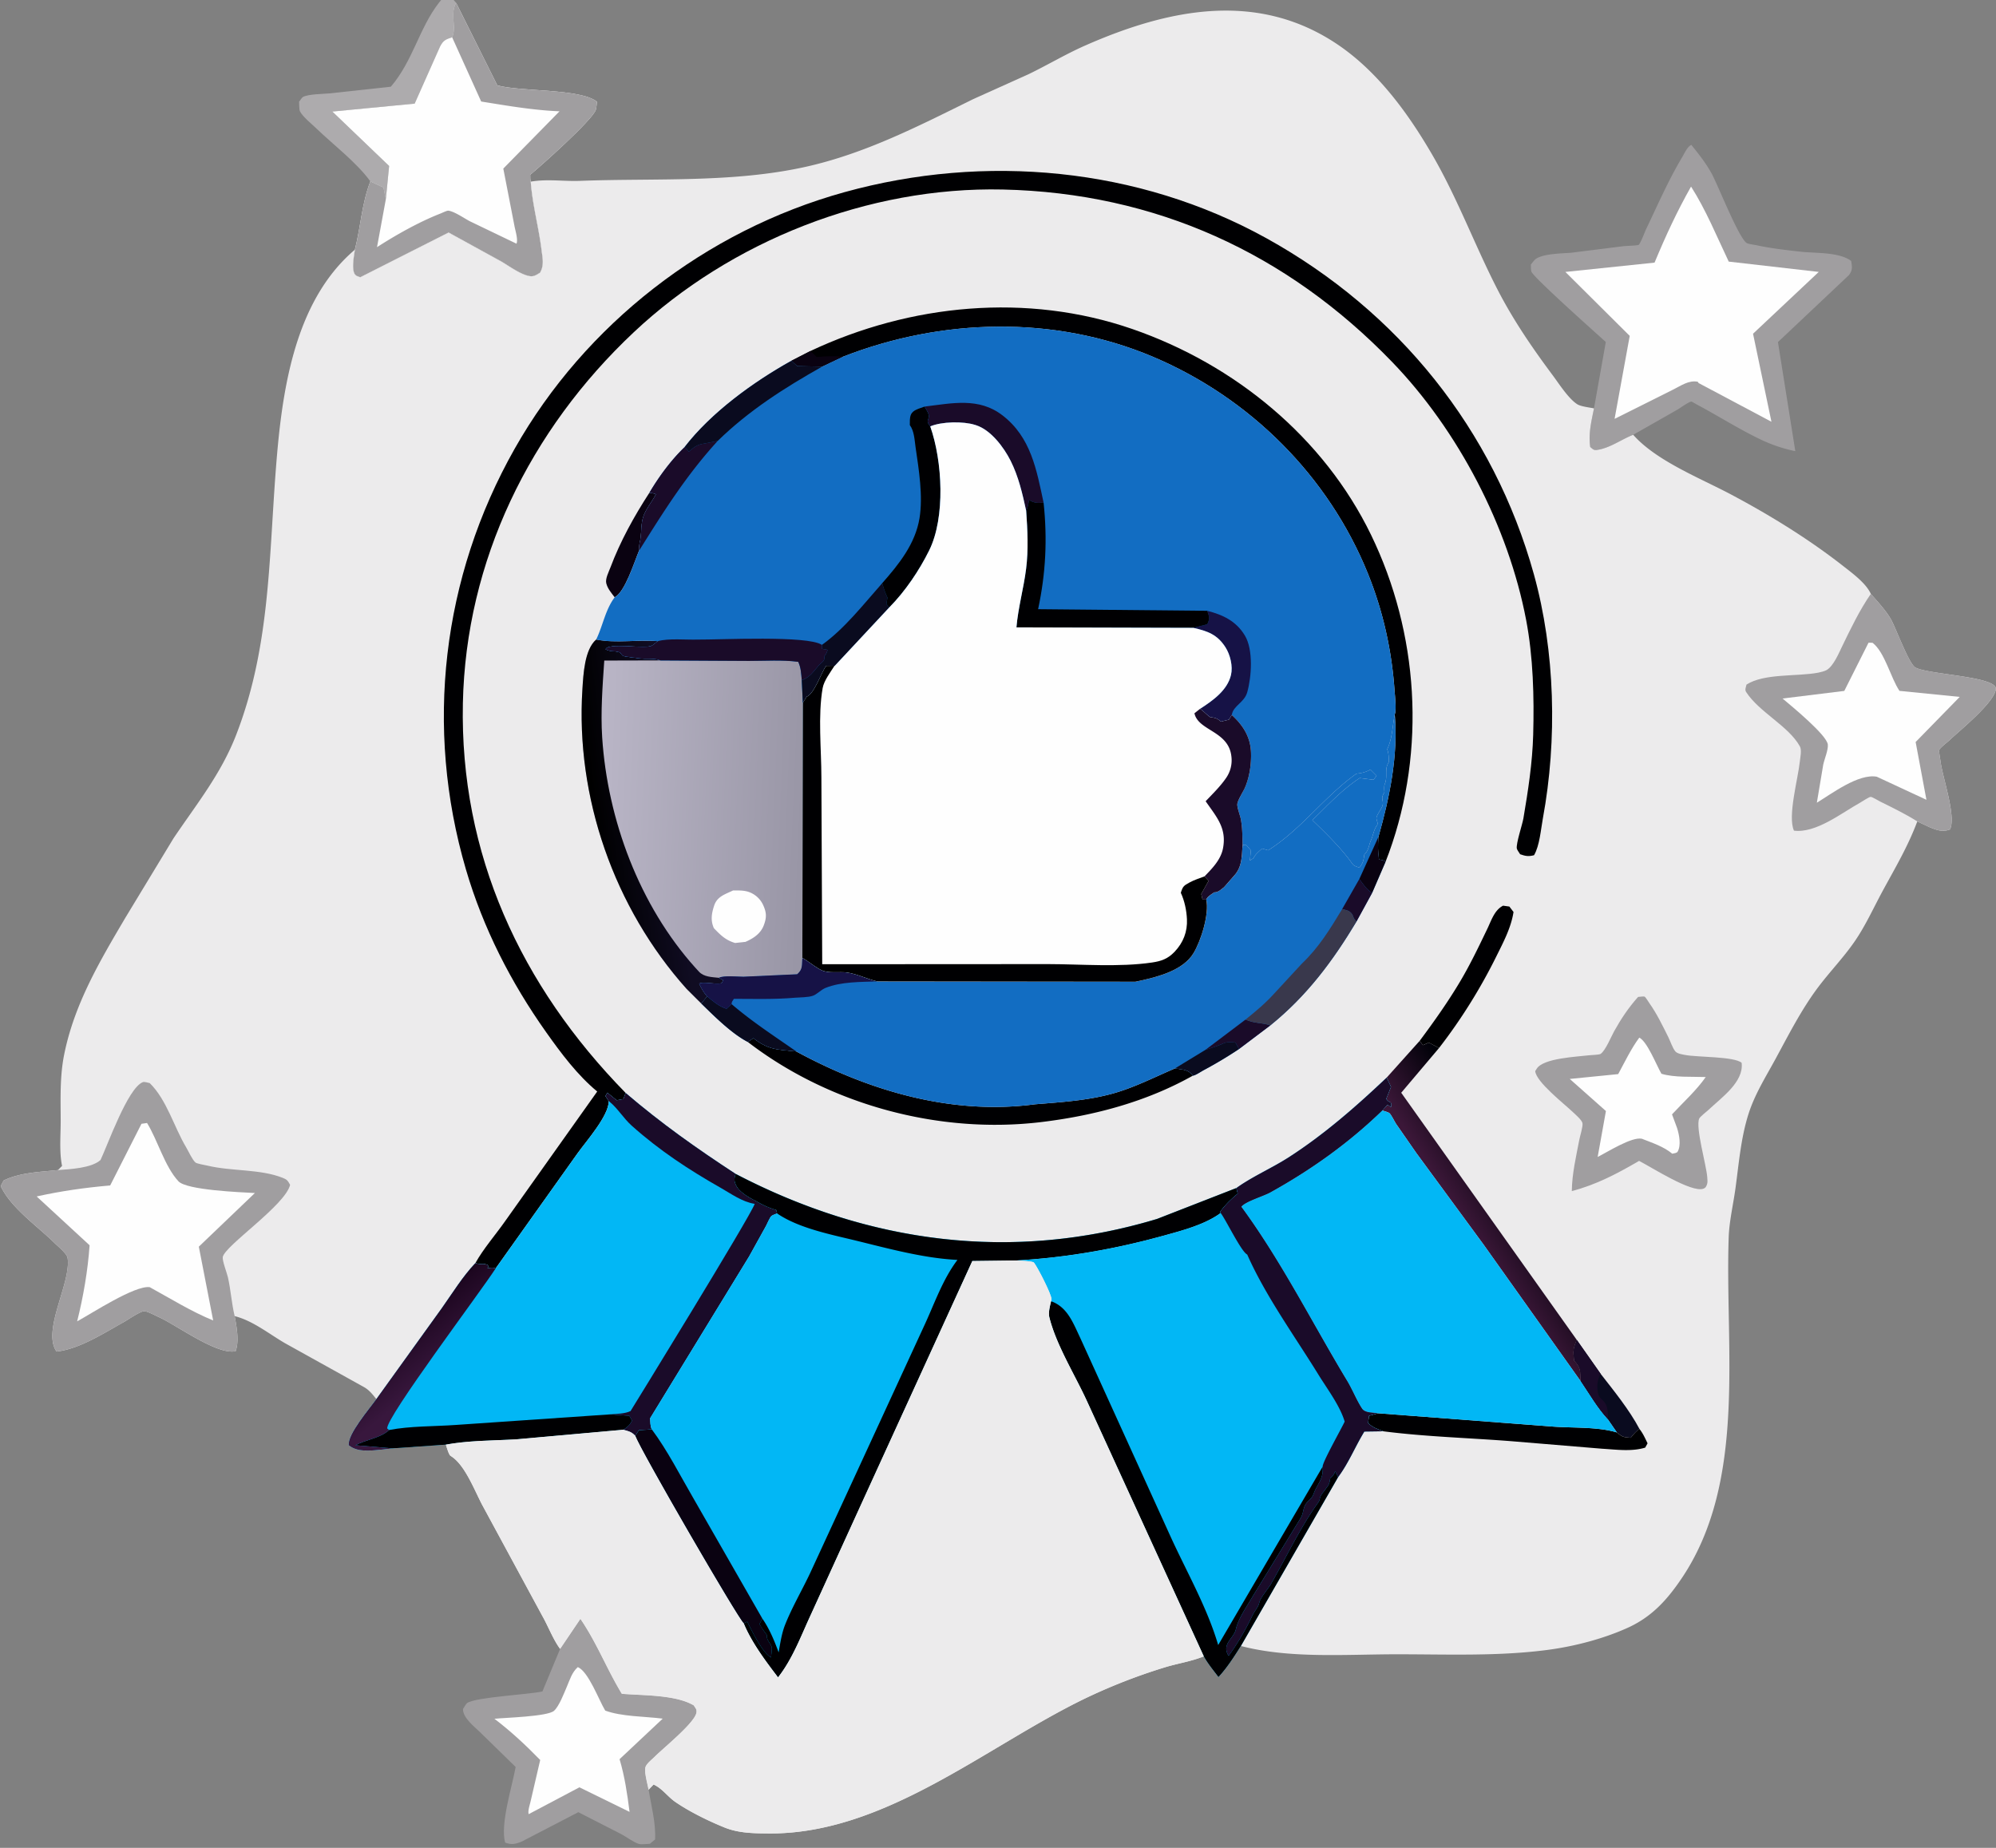 <svg xmlns="http://www.w3.org/2000/svg" width="162" height="150" fill="none"><rect width="100%" height="100%" fill="#808080" stroke="none"/><g clip-path="url(#a)"><path fill="#ADABAD" d="M30.058 14.721c-1.131-1.55-2.977-2.943-4.37-4.284-.36-.347-1.13-.968-1.343-1.402-.073-.147-.054-.595-.07-.777.065-.081.237-.349.315-.389.475-.24 1.583-.235 2.15-.288l4.981-.542c1.79-2.088 2.293-4.732 3.891-6.8.324-.42.387-.507.92-.574l.49.568c-.535.91.058 1.957-.327 2.791-.528.173-.722.25-.982.759l-2.059 4.629-6.68.645 4.608 4.416-.263 2.68-.196-.934-1.065-.498Z"/><path fill="#A09EA0" d="m45.46 133.85 1.646-2.438c1.338 1.959 2.146 4.08 3.361 6.081 1.701.148 4.37.066 5.843.946.15.245.271.332.203.627-.196.838-2.67 2.828-3.385 3.545-.219.22-.666.56-.744.852-.108.397.178 1.363.25 1.805l.01.011c.21 1.303.598 2.727.523 4.041l-.418.349c-.23.003-.685.073-.89.014-.432-.127-1.02-.576-1.435-.796l-3.487-1.782-4.596 2.387c-.507.207-.843.276-1.347.078-.404-1.525.574-4.55.857-6.135l-2.891-2.824c-.487-.478-1.386-1.154-1.385-1.88.075-.108.242-.416.339-.486.655-.474 4.985-.69 6.108-.938l1.438-3.457Z"/><path fill="#FEFEFE" d="M46.894 135.33c.856.337 1.712 2.676 2.228 3.528 1.351.497 3.208.466 4.666.653l-3.502 3.29c.42 1.414.624 2.82.81 4.278l-4.07-1.993-4.118 2.179c-.084-.273.101-.787.165-1.077l.771-3.32c-1.185-1.216-2.357-2.31-3.715-3.345.82-.092 4.308-.175 4.838-.649.413-.369.817-1.439 1.048-1.977.245-.57.401-1.135.879-1.567ZM37.022.233l3.342 6.7c1.956.523 6.747.246 8.085 1.325-.028.193-.032.482-.094.663-.287.834-4.47 4.57-5.32 5.262.007.175-.012.396.042.563.135 1.86.644 3.679.873 5.532.082.661.232 1.253-.122 1.86-.384.234-.56.366-1.024.234-.718-.203-1.516-.797-2.163-1.173l-4.229-2.323-7.173 3.63c-.236-.096-.386-.097-.49-.34-.198-.467-.016-1.39.052-1.895.487-1.904.542-3.673 1.257-5.55l1.065.498.196.935.263-2.681-4.609-4.417 6.681-.644 2.059-4.63c.26-.508.454-.585.982-.758.385-.834-.208-1.88.327-2.79Z"/><path fill="#A09EA0" d="m37.022.233 3.342 6.7c1.956.523 6.747.246 8.085 1.325-.028.193-.032.482-.094.663-.287.834-4.47 4.57-5.32 5.262.007.175-.012.396.042.563.135 1.86.644 3.679.873 5.532.082.661.232 1.253-.122 1.86-.384.234-.56.366-1.024.234-.718-.203-1.516-.797-2.163-1.173l-4.229-2.323-7.173 3.63c-.236-.096-.386-.097-.49-.34-.198-.467-.016-1.39.052-1.895.487-1.904.542-3.673 1.257-5.55l1.065.498.196.935-.72 3.91c1.545-.998 3.438-2.063 5.152-2.73.112-.044.521-.243.63-.233.469.046 1.304.622 1.745.856l3.791 1.823c.146-.316-.094-1.063-.161-1.43l-.907-4.666 4.563-4.649c-2.159-.09-4.23-.452-6.358-.794l-2.36-5.217c.386-.834-.207-1.88.328-2.79Zm92.35 32.918.959-5.389c-.749-.68-5.843-5.21-6.037-5.709-.053-.135-.034-.429-.046-.583.107-.12.285-.377.413-.46.656-.432 2.108-.43 2.887-.496l4.239-.533c.177-.018 1.143-.05 1.206-.1.168-.135.497-1.05.612-1.288.936-1.95 1.805-3.96 2.917-5.82.186-.311.42-.864.749-1.012.6.741 1.189 1.487 1.648 2.324.519.947 2.159 5.14 2.833 5.636.119.087.639.149.821.188 1.171.255 2.41.394 3.602.526 1.177.13 3.114.017 4.07.748.079.495.131.749-.197 1.164l-5.746 5.421 1.41 8.857a12.317 12.317 0 0 1-2.811-.947c-1.769-.845-3.431-1.91-5.161-2.83-.065-.035-.435-.254-.465-.25-.244.035-.883.511-1.122.649l-3.598 2.047c-.974.378-1.906 1.095-2.955 1.23-.271.036-.327-.078-.533-.236-.159-1.075.094-2.086.305-3.137Z"/><path fill="#FEFEFE" d="M137.25 15.146c1.214 1.904 2.09 4.054 3.058 6.09l7.307.837-5.334 5.017 1.494 7.146-5.915-3.144-.065-.103c-.746-.148-1.381.337-2.054.664l-4.697 2.349 1.229-6.736-5.223-5.192 7.238-.755c.888-2.137 1.818-4.15 2.962-6.173Z"/><path fill="#ECEBEC" d="M43.077 14.745c1.36-.232 2.65-.012 4.017-.064 6.056-.23 12.372.182 18.314-1.143 4.837-1.08 9.171-3.318 13.568-5.486l4.495-2.024c1.552-.75 3.034-1.64 4.614-2.336 6.84-3.012 14.127-4.483 20.653.04 3.211 2.227 5.643 5.606 7.561 8.927 1.986 3.44 3.363 7.15 5.154 10.672 1.296 2.55 2.859 4.84 4.568 7.133.51.684 1.279 1.898 1.998 2.354.287.181 1.002.26 1.353.333-.211 1.051-.464 2.062-.305 3.137.206.158.262.272.533.237 1.049-.136 1.981-.853 2.955-1.23 1.875 2.125 5.447 3.52 7.947 4.849 3.156 1.677 6.294 3.608 9.103 5.81.745.584 1.849 1.39 2.236 2.255.549.632 1.163 1.28 1.594 1.996.414.687 1.48 3.682 2.022 3.981 1.062.586 6.661.713 6.531 1.76-.137 1.105-2.941 3.36-3.776 4.153-.157.148-.747.6-.815.77-.048.12.078.742.095.896.149 1.278 1.295 4.489.777 5.56-.591.244-1.075.061-1.659-.178l-.998-.468c-.761 2.036-1.778 3.738-2.812 5.647-.732 1.35-1.375 2.785-2.244 4.055-.928 1.359-2.093 2.543-3.071 3.864-1.312 1.772-2.324 3.77-3.371 5.7-.796 1.464-1.677 2.854-2.191 4.45-.624 1.935-.794 4.063-1.068 6.068-.179 1.308-.504 2.66-.55 3.98-.313 9.044 1.506 19.824-3.843 27.718-1.179 1.74-2.426 3.112-4.393 3.994-1.967.883-4.252 1.479-6.393 1.767-4.031.543-8.253.363-12.316.365-4.101.001-8.669.368-12.647-.673-.562.888-1.105 1.742-1.82 2.522-.41-.545-.86-1.086-1.19-1.682-1.017.414-2.115.572-3.17.895a46.404 46.404 0 0 0-6.513 2.547c-8.043 3.907-16.241 11.018-25.65 10.935-1.217-.01-2.424-.023-3.566-.484-1.294-.523-2.862-1.291-4.002-2.08-.624-.432-1.05-1.091-1.757-1.407l-.401.419-.01-.011c-.072-.442-.358-1.408-.25-1.805.078-.291.525-.632.744-.852.716-.717 3.19-2.707 3.385-3.545.068-.295-.053-.382-.203-.627-1.474-.88-4.142-.798-5.843-.946-1.215-2.001-2.023-4.122-3.36-6.081l-1.647 2.438c-.568-.77-.968-1.834-1.445-2.679l-4.858-8.972c-.636-1.188-1.421-3.318-2.583-4.014-.156-.094-.316-.719-.39-.915l-4.34.302-.948.108c-.888.083-1.885.208-2.588-.363-.113-.882 1.672-2.947 2.238-3.744-.32-.4-.602-.768-1.066-1.01l-6.365-3.538c-1.304-.762-2.608-1.824-4.069-2.187.156.855.381 2.012.078 2.845-1.506.333-4.782-2.118-6.253-2.775-.249-.111-.909-.467-1.159-.473-.312-.007-1.344.706-1.657.88-1.622.9-3.604 2.194-5.466 2.398-1.206-1.721 1.21-5.593.896-7.604-.054-.348-.803-.954-1.061-1.209C3.04 99.535.869 98.04.056 96.276l.24-.45c1.349-.653 2.93-.686 4.406-.845l.336-.338c-.24-1.136-.107-2.53-.112-3.698-.006-1.779-.073-3.558.277-5.313.816-4.1 2.887-7.599 4.986-11.156l3.891-6.422c1.885-2.798 3.86-5.226 5.095-8.418 2.696-6.962 2.645-13.95 3.191-21.235.465-6.203 1.362-13.822 6.435-18.13-.068.504-.25 1.428-.052 1.895.104.243.254.244.49.34l7.173-3.63L40.64 21.2c.648.376 1.446.97 2.164 1.173.465.132.64 0 1.024-.235.354-.606.204-1.198.122-1.86-.229-1.852-.738-3.67-.873-5.532Z"/><path fill="#0A0211" d="M52.7 40.01c.213.003.344.031.54.113-.305.591-.855 1.246-1.04 1.863-.208.69-.105 1.348-.27 2.032-.054.226-.057.454-.062.685-.4.944-1.13 3.333-1.979 3.784-.266-.351-.58-.71-.684-1.143-.088-.371.206-.926.341-1.285.793-2.111 1.922-4.157 3.154-6.05Z"/><path fill="#0A0B1F" d="m127.971 108.762 1.932 2.746c1.081 1.388 2.341 2.936 3.161 4.489-.295.193-.491.447-.712.714-.569-.045-.67-.048-1.122-.432l-.732-1.06c-.841-.893-1.525-2.093-2.212-3.104-.035-.782.049-1.063-.513-1.655-.111-.782-.089-.962.198-1.698Z"/><path fill="#1A0B29" d="m127.971 108.762 1.932 2.746c-.271.582-.316.948-.206 1.576.077.439.424.529.615.873.203.364.19.856.186 1.262-.841-.893-1.525-2.093-2.212-3.104-.035-.782.049-1.063-.513-1.655-.111-.782-.089-.962.198-1.698Z"/><path fill="#000002" d="M115.224 84.491c1.172-1.575 2.311-3.177 3.31-4.865.809-1.367 1.497-2.807 2.184-4.237.32-.664.575-1.517 1.276-1.87l.51.07.337.44c-.196 1.276-.823 2.45-1.392 3.6a44.175 44.175 0 0 1-4.653 7.444l-.828-.44-.481.208-.263-.35Zm-3.388 30.23 14.221 1.084c1.645.121 3.609 0 5.173.474.452.385.553.387 1.122.432.221-.267.417-.521.712-.714.283.356.46.76.656 1.166l-.193.349c-1.115.338-2.331.157-3.48.09l-7.352-.61c-3.476-.272-6.965-.363-10.426-.806-.461-.175-.887-.308-1.23-.674l.07-.583.727-.208ZM60.692 84.58l.457-.31c1.255.979 1.942.911 3.48 1.082 5.881 3.187 12.572 5.184 19.361 4.29 2.16-.177 4.342-.306 6.434-.904 1.68-.48 3.338-1.326 4.948-2.013.63.117 1.05.062 1.446.59-3.768 2.12-8.01 3.25-12.302 3.768-8.325 1.007-17.225-1.427-23.824-6.503Z"/><path fill="url(#b)" d="m115.224 84.491.263.35.481-.208.828.44-3.07 3.631 14.245 20.058c-.287.736-.309.916-.198 1.698.562.592.478.873.513 1.655l-7.868-11.072-5.475-7.458-1.65-2.376c-.118-.183-.385-.745-.535-.86-.105-.08-.432-.156-.567-.205l.419-.468.285.188c.095-.573-.153-.246-.386-.668l.387-.969-.353-.748 2.681-2.988Z"/><path fill="#000002" d="M65.778 28.492c8.107-3.816 17.563-4.745 26.127-1.783 8.321 2.879 15.537 8.809 19.368 16.7 3.867 7.965 4.484 17.437 1.466 25.795l-.284.75c-.107-.122-.372-.143-.532-.184-.101-.624-.093-1.19-.051-1.82.911-3.196 1.619-6.638 1.328-9.957.152-.36.017-1.493-.012-1.904-.223-3.267-.93-6.47-2.16-9.513-3.19-7.9-9.557-14.28-17.477-17.624-7.995-3.376-17.128-3.12-25.138.007l-1.688.802-2.024-.042-.468-.433 1.544-.794Z"/><path fill="#0A0211" d="m64.233 29.286 1.544-.794.505.486c.721-.054 1.408-.1 2.131-.019l-1.688.802-2.024-.042-.468-.433Z"/><path fill="#A09EA0" d="M132.95 80.926c.11-.005.439-.058.525-.026.081.032.34.458.41.558.598.848 1.055 1.803 1.517 2.727.16.32.352.905.576 1.166.164.19.579.245.815.29.95.183 3.96.113 4.562.631.193 1.555-1.631 2.82-2.688 3.82-.148.14-.693.56-.757.713-.31.745.587 3.779.654 4.755.013.185.046.417-.022.592-.072.183-.114.282-.305.346-.98.325-4.156-1.724-5.204-2.262-1.781 1.033-3.45 1.926-5.462 2.45.021-1.435.343-2.767.61-4.172.054-.288.309-1.086.255-1.342-.057-.269-.571-.697-.771-.89-.699-.674-2.979-2.436-3.065-3.333l.121-.194c.537-.864 3.251-.968 4.267-1.094.19-.023.81-.033.925-.113.398-.277.85-1.398 1.094-1.836.573-1.027 1.157-1.903 1.943-2.786Z"/><path fill="#FEFEFE" d="M133.049 84.23c.651.326 1.386 2.225 1.797 2.933 1.061.32 2.479.222 3.596.266-.745 1.073-1.842 2.064-2.737 3.03l.411 1.11c.173.54.343 1.4.045 1.917-.069.122-.301.133-.437.166-.708-.588-1.619-.877-2.469-1.215-.826-.17-2.769 1.069-3.585 1.48l.67-3.728-2.935-2.605 3.931-.393c.538-.99 1.042-2.054 1.713-2.962Z"/><path fill="#A09EA0" d="M151.841 48.209c.549.632 1.163 1.28 1.594 1.996.414.687 1.48 3.682 2.022 3.981 1.062.586 6.661.713 6.531 1.76-.137 1.105-2.941 3.36-3.776 4.153-.157.148-.747.6-.815.77-.048.12.078.742.095.896.149 1.278 1.295 4.489.777 5.56-.591.244-1.075.061-1.659-.178l-.998-.468c-.968-.61-1.993-1.107-3.018-1.615-.154-.077-.64-.378-.764-.378-.13 0-.687.375-.855.469-1.513.84-3.581 2.5-5.373 2.273-.53-1.165.335-4.223.475-5.6.035-.347.173-.94.004-1.243-.92-1.659-3.293-2.76-4.363-4.414-.12-.185-.013-.39.032-.599 1.434-.93 4.15-.641 5.828-.97.198-.04.519-.115.691-.22.552-.335.984-1.38 1.257-1.944.692-1.427 1.409-2.922 2.315-4.229Z"/><path fill="#FEFEFE" d="m151.655 52.17.325.007c1.004.779 1.455 2.812 2.185 3.904l4.892.489-3.579 3.663.876 4.691-4.03-1.874c-1.493-.268-3.648 1.374-4.864 2.11l.517-3.081c.091-.45.419-1.206.374-1.638-.081-.784-2.991-3.16-3.675-3.739l5.011-.617 1.968-3.915Z"/><path fill="#A09EA0" d="M4.702 94.981c.958-.073 2.722-.15 3.456-.816.574-1.2 2.21-5.845 3.432-6.32.133-.052.416.047.562.076 1.384 1.356 1.968 3.557 2.956 5.213.189.318.492.998.755 1.232.115.1.799.212.976.254 1.95.47 4.266.262 6.101.99.374.149.407.224.606.569-.39 1.657-5.316 4.954-5.466 5.864-.049.294.337 1.287.415 1.627.238 1.048.299 2.122.551 3.168.156.855.381 2.011.078 2.845-1.506.333-4.782-2.118-6.253-2.775-.249-.111-.909-.467-1.159-.473-.312-.007-1.344.706-1.657.88-1.622.9-3.604 2.194-5.466 2.398-1.206-1.722 1.21-5.593.896-7.604-.054-.348-.803-.954-1.061-1.209C3.04 99.535.869 98.04.056 96.276l.24-.45c1.349-.653 2.93-.686 4.406-.845Z"/><path fill="#FEFEFE" d="m11.483 91.224.453-.064c.883 1.445 1.42 3.504 2.542 4.727.67.73 5.083.893 6.21.957l-4.551 4.355 1.165 5.99c-1.769-.722-3.478-1.786-5.152-2.703-1.213-.159-4.706 2.133-5.888 2.775.497-1.982.87-4.141 1.01-6.175l-4.296-3.964c1.99-.442 3.934-.715 5.967-.893l2.54-5.005Z"/><path fill="#000002" d="M38.582 102.532c.654-1.175 1.655-2.316 2.434-3.43l7.455-10.498c-1.619-1.34-2.938-3.111-4.14-4.808-2.876-4.06-5.123-8.464-6.519-13.232-3.364-11.497-1.95-23.707 3.97-34.157 5.707-10.074 15.466-17.68 26.755-20.807 11.406-3.16 23.85-2.017 34.247 3.738 10.735 5.943 18.453 15.56 21.707 27.273 1.739 6.258 1.907 13.46.732 19.82-.165.894-.259 2.206-.717 2.993-.465.116-.692.073-1.129-.081-.064-.11-.249-.35-.269-.463-.071-.408.447-1.94.534-2.442.38-2.238.734-4.525.795-6.796.083-3.062.003-6.302-.573-9.318-1.441-7.555-5.506-15.384-10.883-20.95-8.524-8.824-19.185-13.712-31.587-13.99-10.935-.244-22.09 4.185-29.964 11.594-8.426 7.927-13.623 18.54-13.862 30.109-.252 12.23 4.682 22.927 13.213 31.635l-.185.495-.55.1-.755-.616-.148.277.265.4c.013 1.184-1.809 3.23-2.538 4.248l-6.648 9.346c-.199-.098-.356-.059-.567-.03l-.093.014.098-.219c-.449-.264-.585-.019-1.078-.205Z"/><path fill="#02B7F5" d="M112.191 90.144c.135.049.462.126.567.206.15.114.417.676.535.86l1.65 2.375 5.475 7.457 7.868 11.073c.687 1.011 1.371 2.211 2.212 3.104l.732 1.06c-1.564-.474-3.528-.353-5.173-.474l-14.221-1.084-.679-.076c-.211-.032-.479-.11-.604-.299-.445-.669-.782-1.54-1.212-2.252-2.822-4.675-5.351-9.732-8.588-14.135.307-.419 1.783-.848 2.343-1.158 3.322-1.842 6.372-4.017 9.095-6.657Z"/><path fill="url(#c)" d="M48.386 51.915c1.659.324 3.343-.013 5.009.133-.135.096-.408.346-.553.396-.65.222-3.493-.274-3.684.26.395.221.74.109 1.12.243.097.034.198.245.298.291.164.077 1.028.153 1.284.195.574.093 1.197-.052 1.744.176l7.184.04c1.306 0 2.705-.098 3.997.075.228.472.242.982.288 1.494l.088 1.836-.04 20.704c-.05.607.05.91-.42 1.327l-4.345.2c-.478.003-1.619-.12-2.01.09l.361.191-.13.246c-.503.126-1.628-.16-1.826.046.185.383.36.699.645 1.025l-.479.576-1.188-1.183c-5.894-6.58-9.02-15.57-8.46-24.325.08-1.238.17-3.21 1.117-4.036Z"/><path fill="#FEFEFE" d="M59.497 72.284c.38-.003.81-.014 1.177.09a2.01 2.01 0 0 1 1.261 1.085c.288.623.295 1.024.053 1.66-.258.678-.845 1.056-1.484 1.338l-.84.09c-.78-.232-1.182-.64-1.724-1.203-.277-.63-.19-1.174.019-1.82.244-.755.88-.922 1.538-1.24Z"/><path fill="url(#d)" d="M48.386 51.915c1.659.324 3.343-.013 5.009.133-.135.096-.408.346-.553.396-.65.222-3.493-.274-3.684.26.395.221.74.109 1.12.243.097.034.198.245.298.291.164.077 1.028.153 1.284.195.574.093 1.197-.052 1.744.176l-4.56.012c-.138 2.055-.303 4.172-.17 6.23.433 6.678 3.013 13.643 7.561 18.704l.291.318c.401.439 1.057.441 1.62.502l.361.191-.13.246c-.503.126-1.628-.16-1.826.046.185.383.36.699.645 1.025l-.479.576-1.188-1.183c-5.894-6.58-9.02-15.57-8.46-24.325.08-1.238.17-3.21 1.117-4.036Z"/><path fill="#02B7F5" d="M50.78 88.722c2.886 2.469 5.751 4.494 8.924 6.569-.124.404-.135.61.075.996.284.521 1.068.955 1.594 1.218.54.31 1.028.544 1.63.716l.068.278c-.122.055-.356.122-.453.202-.141.117-.345.626-.442.803l-1.375 2.482-8.035 13.137c.013.313.005.614.133.906l-1.046.073-.294.447c-.319-.336-.532-.363-.97-.489l-8.74.783c-1.835.103-3.863.09-5.664.427l-4.34.302-.949.108c-.888.083-1.885.208-2.588-.363-.113-.882 1.672-2.947 2.238-3.744l5.32-7.392c.862-1.218 1.685-2.564 2.716-3.649.493.186.63-.059 1.078.205l-.098.219.093-.014c.21-.029.368-.068.567.03l6.648-9.346c.73-1.018 2.551-3.064 2.538-4.248l-.265-.4.148-.277.755.615.55-.1.185-.494Z"/><path fill="#000002" d="M31.579 116.082c1.716-.332 3.682-.285 5.439-.413l12.522-.858 1.54.118.216.388c-.202.403-.344.492-.707.743l-8.74.783c-1.835.103-3.863.09-5.664.427l-4.34.302-3-.252c.82-.44 1.99-.591 2.664-1.173l.07-.065Z"/><path fill="url(#e)" d="m30.546 113.573 5.32-7.392c.862-1.218 1.685-2.564 2.716-3.649.493.186.63-.059 1.078.205l-.098.219.093-.014c.21-.029.368-.068.567.03-1.137 1.787-8.938 12.142-8.794 12.986l.15.124-.07.065c-.674.582-1.844.733-2.662 1.173l2.998.252-.948.108c-.888.083-1.885.208-2.588-.363-.113-.882 1.672-2.947 2.238-3.744Z"/><path fill="#1A0B29" d="M50.78 88.722c2.886 2.469 5.751 4.494 8.924 6.569-.124.404-.135.61.075.996.284.521 1.068.955 1.594 1.218.54.31 1.028.544 1.63.716l.068.278c-.123.055-.356.122-.453.202-.141.117-.345.626-.442.803l-1.375 2.482-8.035 13.137c.013.313.005.614.133.906l-1.046.073-.294.447c-.319-.336-.532-.363-.97-.489.363-.251.505-.34.707-.743l-.217-.388-1.539-.118c.5-.046 1.19-.044 1.637-.268.01-.006 9.742-15.815 10.077-16.82-1-.15-1.903-.812-2.764-1.302-2.606-1.48-4.985-3.046-7.217-5.043-.668-.598-1.11-1.371-1.777-1.927l-.088-.073-.265-.4.148-.277.755.615.55-.1.185-.494Z"/><path fill="#126DC2" d="m100.849 68.594.307.011.367.421-.077.825.298-.193c.118-.3.457-.555.69-.779l.495.143c2.705-1.714 4.561-4.366 7.154-6.214.395-.05.699-.103 1.058-.292l.086-.047.498.5-.245.33-1.124-.141c-1.493.992-2.564 2.184-3.844 3.417 1.095 1.05 2.38 2.307 3.245 3.539.139.199.354.231.579.32.308-.402.327-.585.398-1.069.367-.343.35-.74.542-1.165.153-.336.238-.875.457-1.16.188-.244-.054-.43-.011-.686.037-.217.459-.804.493-.972.1-.495-.204-.511.149-1.069-.01-.21-.048-.482.032-.678.252-.611-.057-1.2.313-1.748.015-.354.007-.643-.092-.985l-.027-.086c.416-.858.427-1.89.61-2.823.291 3.319-.417 6.76-1.328 9.957-.042.63-.05 1.196.051 1.82.16.04.425.062.532.184l-1.093 2.533-1.272 2.327c-1.931 3.218-4.025 6.027-6.988 8.423l-2.543 1.92a34.675 34.675 0 0 1-2.858 1.71c-.204.107-.666.427-.883.448-.396-.528-.815-.473-1.446-.59-1.61.687-3.267 1.532-4.948 2.013-2.092.598-4.275.727-6.434.904-6.789.894-13.48-1.103-19.361-4.29-1.538-.17-2.225-.103-3.48-1.082l-.457.31c-1.324-.689-2.715-2.088-3.775-3.12l.478-.577c-.285-.326-.46-.642-.644-1.025.197-.207 1.322.08 1.826-.046l.13-.246-.362-.191c.392-.21 1.533-.087 2.01-.09l4.346-.2c.47-.417.37-.72.42-1.327.543.296 1.037.758 1.58 1.007.576.262 1.438.09 2.065.18.801.115 1.635.54 2.447.721l20.939.024.409-.087c1.5-.332 3.471-.85 4.307-2.232.609-1.008 1.294-3.204 1.031-4.347.1-.25.429-.432.645-.59.343 0 .527-.215.794-.412l.882-1.005c.596-.695.564-1.552.629-2.423Z"/><path fill="#0A0211" d="M111.872 67.95c-.042.63-.05 1.196.051 1.82.16.04.425.062.532.184l-1.093 2.533c-.455-.296-.724-.704-1.034-1.134l1.544-3.403Z"/><path fill="#1A0B29" d="m108.933 73.795 1.395-2.442c.31.43.579.838 1.034 1.134l-1.272 2.326c-.093-.112-.188-.213-.242-.35-.032-.079-.053-.169-.101-.24-.217-.323-.456-.336-.814-.428Zm-7.844 8.97c.736.332 1.357.234 2.013.472l-2.543 1.92-.291-.53c-.312-.02-.673-.069-.962.067-.47.22-.98.367-1.474.53l3.257-2.459Z"/><path fill="#0A0B1F" d="M97.832 85.225c.494-.164 1.004-.31 1.474-.53.29-.137.65-.087.963-.069l.29.531a34.702 34.702 0 0 1-2.858 1.71c-.204.107-.666.427-.883.449-.396-.529-.815-.474-1.446-.591l2.46-1.5ZM56.917 81.46l.478-.577c.49.394.956.817 1.572 1.002l.407-.378c1.701 1.455 3.432 2.57 5.255 3.844-1.538-.17-2.225-.102-3.48-1.08l-.457.309c-1.324-.689-2.715-2.088-3.775-3.12Z"/><path fill="#39384C" d="M108.933 73.795c.358.092.597.105.814.428.048.071.069.161.101.24.054.137.149.239.242.35-1.931 3.219-4.025 6.028-6.988 8.424-.656-.238-1.277-.14-2.013-.472.829-.668 1.613-1.321 2.327-2.11l2.244-2.43c1.379-1.306 2.302-2.825 3.273-4.43Z"/><path fill="#161246" d="M65.122 77.758c.542.296 1.036.758 1.58 1.007.575.263 1.437.09 2.064.18.801.115 1.635.54 2.447.721-1.355.05-2.945.015-4.214.53-.362.147-.677.507-1.014.632-.376.14-1.077.13-1.486.164-1.632.142-3.297.093-4.934.088-.1.156-.186.238-.19.427l-.408.378c-.616-.185-1.082-.608-1.572-1.002-.285-.326-.46-.642-.644-1.025.197-.206 1.322.08 1.826-.046l.13-.246-.362-.191c.392-.21 1.533-.087 2.01-.09l4.346-.2c.47-.417.37-.72.42-1.327Z"/><path fill="#02B7F5" d="M61.373 97.505c-.526-.263-1.31-.697-1.594-1.218-.21-.386-.2-.592-.075-.997 10.764 5.617 22.435 7.206 34.205 3.658l6.439-2.51.112.457c-.556.458-1.005.893-1.428 1.472l.04.1c-1.306.957-3.162 1.433-4.716 1.862-3.872 1.069-7.818 1.755-11.838 1.99l-3.603.045-9.019 19.742-4.118 9.036c-.79 1.707-1.456 3.523-2.63 5.019-1.023-1.343-2.141-2.828-2.787-4.39-.349-.185-8.372-14.016-8.802-15.222l.294-.447 1.046-.073c-.128-.292-.12-.593-.133-.906l8.035-13.137 1.375-2.482c.097-.178.3-.686.442-.803.097-.08.33-.147.453-.202l-.068-.278c-.602-.172-1.09-.406-1.63-.716Z"/><path fill="#0A0211" d="M52.9 116.029c1.285 1.727 2.293 3.733 3.377 5.593l5.596 9.766-.23.449c.18.308.365.591.589.87l.003.127c.021.331.294.552.392.845.056.167-.039.669-.05.869-.71-.408-1.557-2.149-1.925-2.902l-.291.125c-.349-.185-8.372-14.016-8.802-15.222l.294-.447 1.046-.073Z"/><path fill="#000002" d="M61.373 97.505c-.526-.263-1.31-.697-1.594-1.218-.21-.386-.2-.592-.075-.997 10.764 5.617 22.435 7.206 34.205 3.658l6.439-2.51.112.457c-.556.458-1.005.893-1.428 1.472l.04.1c-1.306.957-3.162 1.433-4.716 1.862-3.872 1.069-7.818 1.755-11.838 1.99l-3.603.045-9.019 19.742-4.118 9.036c-.79 1.707-1.456 3.523-2.63 5.019-1.023-1.343-2.141-2.828-2.787-4.39l.291-.125c.368.753 1.215 2.494 1.925 2.902.011-.2.106-.702.05-.869-.098-.293-.371-.514-.392-.845l-.003-.127a7.015 7.015 0 0 1-.59-.87l.231-.449c.58.834.974 1.797 1.324 2.742.128-.733.245-1.531.518-2.225.561-1.424 1.387-2.827 2.043-4.221l4.037-8.75 5.197-11.279c.847-1.811 1.501-3.774 2.717-5.382-2.72-.132-5.576-.915-8.215-1.561-2.036-.498-4.619-1-6.363-2.171l-.06-.042-.068-.278c-.602-.172-1.09-.406-1.63-.716Z"/><path fill="#02B7F5" d="m112.543 87.479.353.748-.387.97c.233.42.481.094.386.667l-.285-.188-.419.468c-2.723 2.64-5.773 4.814-9.095 6.657-.56.31-2.036.74-2.343 1.158 3.237 4.403 5.766 9.46 8.588 14.135.43.712.767 1.583 1.212 2.252.125.189.393.267.604.299l.679.076-.727.208-.07.583c.343.366.769.499 1.23.673l-1.536.023c-.746 1.215-1.272 2.554-2.131 3.701l-7.889 13.704c-.562.889-1.105 1.743-1.82 2.522-.41-.544-.86-1.085-1.19-1.681l-9.478-20.709c-.981-2.144-2.491-4.55-3.052-6.798-.102-.404.044-.92.135-1.319l.028-.161c.043-.334-1.144-2.643-1.422-2.977-.102-.122-1.167-.152-1.396-.171 4.02-.235 7.966-.921 11.838-1.99 1.554-.429 3.41-.905 4.717-1.863l-.041-.099c.423-.58.872-1.014 1.428-1.472l-.112-.457c1.292-.93 2.875-1.61 4.23-2.48 2.896-1.862 5.479-4.126 7.965-6.48Z"/><path fill="#000002" d="M85.308 105.628c1.335.472 1.793 1.775 2.371 2.986l7.29 16.037c1.324 2.918 2.997 5.807 3.902 8.886l8.481-14.485c.072 1.061-.407 1.318-.752 2.251-.143.386-.48.522-.664.858-.174.317-.154.7-.353 1.039l-3.889 6.349c-.454.793-1.191 1.825-1.388 2.709-.167.744-1.147 1.164-.627 2.097l.04.053c.755-1.022 1.41-2.176 1.956-3.316.181-.378.436-.589.537-1.016.095-.401.726-1.118.955-1.518 1.225-2.135 2.384-4.604 3.822-6.589a.734.734 0 0 0 .133-.331c.066-.318.325-.544.502-.812l.099-.134c.175-.223.202-.436.244-.71l.062-.054c.188-.172.268-.265.332-.51l.241.491-7.889 13.704c-.562.889-1.105 1.743-1.82 2.522-.41-.544-.86-1.085-1.19-1.681l-9.478-20.709c-.981-2.144-2.491-4.55-3.052-6.798-.102-.404.044-.92.135-1.319Z"/><path fill="#1A0B29" d="m112.543 87.479.353.748-.387.97c.233.42.481.094.386.667l-.285-.188-.419.468c-2.723 2.64-5.773 4.814-9.095 6.657-.56.31-2.036.74-2.343 1.158 3.237 4.403 5.766 9.46 8.588 14.135.43.712.767 1.583 1.212 2.252.125.189.393.267.604.299l.679.076-.727.208-.07.583c.343.366.769.499 1.23.674l-1.536.022c-.746 1.215-1.272 2.554-2.131 3.701l-.241-.491c-.064.245-.144.338-.332.51l-.062.054c-.042.274-.069.487-.244.71l-.099.134c-.177.268-.436.494-.503.812a.721.721 0 0 1-.132.331c-1.439 1.985-2.597 4.454-3.822 6.59-.229.399-.86 1.116-.955 1.517-.101.427-.356.639-.537 1.016-.546 1.14-1.201 2.295-1.956 3.316l-.04-.053c-.52-.933.46-1.353.627-2.097.197-.884.934-1.916 1.388-2.709l3.889-6.349c.199-.339.179-.722.353-1.039.184-.336.521-.472.664-.858.344-.933.824-1.19.752-2.251-.05-.311 1.535-3.103 1.785-3.655-.39-1.303-1.412-2.643-2.128-3.806-1.924-3.125-4.309-6.414-5.782-9.754-.479-.217-1.72-2.808-2.154-3.37l-.041-.1c.423-.58.872-1.014 1.428-1.472l-.112-.457c1.292-.93 2.875-1.61 4.23-2.48 2.896-1.862 5.479-4.126 7.965-6.48Z"/><path fill="#ECEBEC" d="M60.36 131.771c.647 1.562 1.765 3.047 2.788 4.39 1.174-1.496 1.84-3.312 2.63-5.019l4.118-9.036 9.02-19.742 3.602-.045c.23.019 1.294.049 1.396.171.278.334 1.465 2.643 1.422 2.977l-.028.161c-.09.399-.237.915-.136 1.319.562 2.248 2.072 4.654 3.053 6.798l9.478 20.709c-1.017.414-2.115.572-3.17.895a46.282 46.282 0 0 0-6.513 2.547c-8.043 3.907-16.241 11.017-25.65 10.935-1.217-.01-2.424-.023-3.566-.484-1.294-.523-2.862-1.291-4.002-2.08-.624-.432-1.05-1.091-1.757-1.407l-.401.419-.01-.011c-.072-.442-.358-1.408-.25-1.805.078-.292.525-.632.744-.852.716-.717 3.19-2.707 3.385-3.546.068-.294-.053-.381-.203-.626-1.474-.88-4.142-.798-5.843-.946-1.215-2.001-2.023-4.122-3.36-6.081l-1.647 2.438c-.568-.771-.968-1.835-1.445-2.679l-4.858-8.972c-.636-1.188-1.421-3.318-2.583-4.015-.156-.093-.316-.718-.39-.914 1.802-.337 3.83-.324 5.665-.427l8.74-.783c.438.126.651.153.97.489.43 1.206 8.453 15.037 8.802 15.222Z"/><path fill="#126DC2" d="M68.413 28.959c8.01-3.127 17.143-3.383 25.138-.007 7.92 3.345 14.287 9.723 17.477 17.624 1.23 3.044 1.937 6.246 2.16 9.513.029.411.164 1.544.012 1.904-.183.934-.194 1.965-.61 2.823l.027.086c.099.342.107.631.092.985-.37.547-.061 1.137-.313 1.748-.08.196-.042.469-.032.679-.353.557-.049.574-.149 1.068-.034.168-.456.755-.493.972-.043.256.199.442.011.686-.219.285-.304.824-.457 1.16-.192.425-.175.823-.542 1.165-.071.484-.09.667-.398 1.069-.225-.089-.44-.121-.579-.32-.865-1.232-2.15-2.489-3.245-3.54 1.28-1.232 2.351-2.424 3.844-3.416l1.124.141.245-.33-.498-.5-.086.047c-.359.19-.663.243-1.058.292-2.593 1.848-4.449 4.5-7.154 6.214l-.495-.142c-.233.223-.572.478-.69.778l-.298.193.077-.825-.367-.42-.307-.012c-.065.87-.033 1.728-.629 2.423l-.882 1.005c-.267.197-.45.412-.794.412-.216.158-.546.34-.645.59.263 1.143-.422 3.34-1.03 4.347-.837 1.382-2.809 1.9-4.308 2.232l-.41.087-20.938-.024c-.812-.181-1.645-.606-2.447-.722-.627-.09-1.489.084-2.065-.18-.543-.248-1.037-.71-1.58-1.006l.04-20.704-.088-1.836c-.046-.513-.06-1.022-.288-1.494-1.292-.173-2.691-.075-3.997-.075l-7.184-.04c-.547-.228-1.17-.082-1.744-.176-.256-.042-1.12-.118-1.284-.195-.1-.046-.201-.257-.299-.291-.379-.134-.724-.022-1.119-.243.191-.534 3.034-.038 3.684-.26.145-.05.418-.3.553-.396-1.666-.146-3.35.191-5.009-.133.549-1.122.741-2.42 1.503-3.428.848-.451 1.579-2.84 1.979-3.784.005-.231.008-.46.062-.685.165-.684.062-1.342.27-2.032.185-.617.735-1.272 1.04-1.863a1.277 1.277 0 0 0-.54-.113c.768-1.3 1.759-2.655 2.854-3.704 2.17-2.82 5.591-5.297 8.68-7.02l.467.433 2.024.042 1.688-.802Z"/><path fill="#1A0B29" d="M55.554 36.306c.145.062.254.236.356.355.39-.34.664-.57 1.194-.644l1.144-.222c-2.575 2.825-4.374 5.708-6.38 8.908.005-.231.008-.46.062-.685.165-.684.062-1.343.27-2.032.185-.617.735-1.272 1.04-1.863a1.276 1.276 0 0 0-.54-.113c.768-1.3 1.759-2.655 2.854-3.704Z"/><path fill="#161246" d="M97.986 49.582c1.275.327 2.351.841 3.051 2.007.698 1.16.543 3.353.193 4.6-.242.862-1.146 1.085-1.255 1.853l-.231.378-.667.16c-.263-.28-.492-.316-.856-.367-.083-.012-.608-.552-.823-.673 1.027-.661 2.215-1.494 2.512-2.747.167-.709-.061-1.646-.45-2.254-.665-1.038-1.454-1.31-2.602-1.573l1.132-.29c.231-.51.16-.587-.004-1.094Z"/><path fill="#0A0B1F" d="m64.233 29.286.468.433 2.024.042c-3.06 1.724-5.961 3.573-8.477 6.034l-1.144.222c-.53.073-.804.304-1.194.644-.102-.119-.211-.293-.356-.355 2.17-2.82 5.591-5.297 8.68-7.02Z"/><path fill="#1A0B29" d="M75.046 33.003c2.254-.271 4.399-.762 6.316.712 2.318 1.783 2.769 4.43 3.338 7.087l-.107.009c-.454.035-.665-.001-1.068-.208-.064.29-.105.598-.237.866-.302-1.394-.62-2.786-1.267-4.071-.543-1.08-1.587-2.486-2.796-2.879l-.099-.03c-.946-.303-2.713-.27-3.625.124-.427-.523-.056-.455-.13-.95-.024-.16-.248-.502-.325-.66Z"/><path fill="#000002" d="M83.288 41.47c.133-.269.173-.576.237-.867.403.207.614.242 1.068.208l.107-.01c.313 2.964.18 5.728-.445 8.65l13.73.13c.164.508.236.585.005 1.094l-1.132.29-14.361-.038c.135-1.587.585-3.168.784-4.75.196-1.552.115-3.152.007-4.708Z"/><path fill="#126DC2" d="M73.844 34.508c.001-.267-.019-.58.082-.832.169-.425.713-.509 1.12-.673.077.157.3.5.324.66.075.495-.296.427.13.95.993 2.808 1.244 7.387-.091 10.077-.81 1.632-1.945 3.314-3.235 4.618l-4.422 4.741-.021-.005-.688.011c-.393.574-.968 2.287-1.574 2.5l-.308.5-.088-1.837c-.046-.513-.06-1.022-.288-1.494-1.292-.173-2.691-.075-3.997-.075l-7.184-.04c-.547-.228-1.17-.083-1.744-.176-.256-.042-1.12-.118-1.284-.195-.1-.046-.201-.257-.299-.291-.379-.134-.724-.022-1.119-.243.191-.534 3.034-.038 3.684-.26.145-.05.418-.3.553-.396.838-.248 2.3-.101 3.211-.13-.066-.32-.138-.684-.105-1.011.098-.986 1.023-2.465 1.537-3.303 2.276-3.71 5.084-6.819 8.45-9.608 1.812-1.501 4.929-3.693 7.356-3.488Z"/><path fill="#0A0B1F" d="M66.706 52.349c1.818-1.286 3.421-3.343 4.89-5.003.126.398.242.789.43 1.162l-.08.524.228.276-4.422 4.741-.021-.005-.688.011c-.393.574-.968 2.287-1.574 2.5l-.308.5-.088-1.837c.885-.336 1.018-.93 1.682-1.491.177-.15.142-.27.17-.489.142-.167.184-.281.246-.485l-.465-.088v-.316Z"/><path fill="#000002" d="M73.844 34.508c.001-.267-.019-.58.082-.832.169-.425.713-.509 1.12-.673.077.157.3.5.324.66.075.495-.296.427.13.95.993 2.808 1.244 7.387-.091 10.077-.81 1.632-1.945 3.314-3.235 4.618l-.229-.276.082-.524c-.19-.373-.305-.765-.43-1.162 1.363-1.544 2.692-3.2 3.033-5.28.295-1.803-.055-3.955-.32-5.763-.085-.587-.105-1.31-.466-1.795Z"/><path fill="#1A0B29" d="M56.606 51.918c1.875.017 8.961-.352 10.1.43v.317l.465.088c-.062.203-.104.318-.246.485-.028.22.007.34-.17.489-.664.562-.797 1.155-1.682 1.49-.046-.512-.06-1.021-.288-1.493-1.292-.173-2.691-.075-3.997-.075l-7.184-.04c-.547-.228-1.17-.083-1.744-.176-.256-.042-1.12-.118-1.284-.195-.1-.046-.201-.257-.299-.291-.379-.134-.724-.022-1.119-.243.191-.534 3.034-.038 3.684-.26.145-.05.418-.3.553-.396.838-.248 2.3-.101 3.211-.13Z"/><path fill="#FEFEFE" d="M75.5 34.613c.913-.394 2.68-.427 3.626-.125l.1.031c1.208.393 2.252 1.8 2.795 2.879.646 1.285.965 2.677 1.267 4.071.108 1.556.189 3.156-.007 4.708-.199 1.582-.65 3.163-.784 4.75l14.36.039c1.149.262 1.938.535 2.602 1.573.39.608.618 1.545.45 2.254-.296 1.253-1.484 2.086-2.511 2.747.215.12.74.66.823.672.364.051.593.087.856.368l.667-.16.231-.378c.905.821 1.506 1.761 1.558 3.006.039.95-.112 2.008-.486 2.881-.148.344-.581.998-.623 1.336-.033.259.227.931.283 1.22.133.689.13 1.409.142 2.109-.065.87-.033 1.728-.629 2.423l-.882 1.005c-.267.197-.45.412-.794.412-.216.158-.546.34-.645.59.263 1.143-.422 3.34-1.03 4.346-.837 1.383-2.809 1.9-4.308 2.233l-.41.087-20.938-.024c-.812-.182-1.645-.606-2.447-.722-.627-.09-1.489.083-2.065-.18-.543-.248-1.037-.71-1.58-1.006l.04-20.704.308-.499c.606-.213 1.18-1.926 1.574-2.5l.688-.011.02.005 4.423-4.74c1.29-1.305 2.425-2.987 3.235-4.62 1.335-2.69 1.084-7.269.092-10.076Z"/><path fill="#1A0B29" d="M97.763 71.139c.637-.657 1.323-1.357 1.499-2.28.313-1.644-.526-2.543-1.409-3.818.562-.595 1.192-1.205 1.653-1.879a2.51 2.51 0 0 0 .434-1.78c-.238-2.06-2.687-2.053-2.997-3.48l.454-.362c.216.12.741.66.824.672.364.051.593.087.856.368l.667-.16.231-.378c.905.821 1.506 1.761 1.558 3.006.039.95-.112 2.008-.486 2.881-.148.344-.581.998-.623 1.336-.033.259.227.931.283 1.22.133.689.13 1.409.142 2.109-.065.87-.033 1.728-.63 2.423l-.881 1.005c-.267.197-.45.412-.794.412-.216.158-.546.34-.645.59l-.302-.007-.1-.446.594-1.068-.328-.364Z"/><path fill="#000002" d="m65.161 57.054.308-.499c.606-.213 1.18-1.926 1.574-2.5l.688-.011c-.329.523-.857 1.206-.963 1.812-.392 2.228-.104 4.975-.102 7.25l.067 15.165 18.323-.01c2.72.004 5.767.265 8.451-.13.761-.112 1.282-.304 1.82-.865.707-.741 1.058-1.638 1.008-2.655-.036-.723-.192-1.478-.497-2.137.155-.51.234-.583.703-.836.38-.206.816-.348 1.222-.5l.328.364-.593 1.07.1.445.301.007c.263 1.143-.422 3.34-1.03 4.346-.837 1.383-2.809 1.9-4.308 2.233l-.41.087-20.938-.024c-.812-.182-1.645-.606-2.447-.722-.627-.09-1.489.083-2.065-.18-.543-.248-1.037-.71-1.58-1.006l.04-20.704Z"/></g><defs><linearGradient id="b" x1="123.785" x2="119.113" y1="96.309" y2="99.38" gradientUnits="userSpaceOnUse"><stop stop-color="#000108"/><stop offset="1" stop-color="#3B1738"/></linearGradient><linearGradient id="c" x1="65.097" x2="48.754" y1="66.61" y2="65.93" gradientUnits="userSpaceOnUse"><stop stop-color="#9996A6"/><stop offset="1" stop-color="#B9B5C6"/></linearGradient><linearGradient id="d" x1="48.271" x2="54.419" y1="66.244" y2="65.47" gradientUnits="userSpaceOnUse"><stop/><stop offset="1" stop-color="#100C22"/></linearGradient><linearGradient id="e" x1="33.189" x2="36.162" y1="107.219" y2="110.874" gradientUnits="userSpaceOnUse"><stop stop-color="#1C061F"/><stop offset="1" stop-color="#38173D"/></linearGradient><clipPath id="a"><path fill="#fff" d="M0 0h162v150H0z"/></clipPath></defs></svg>